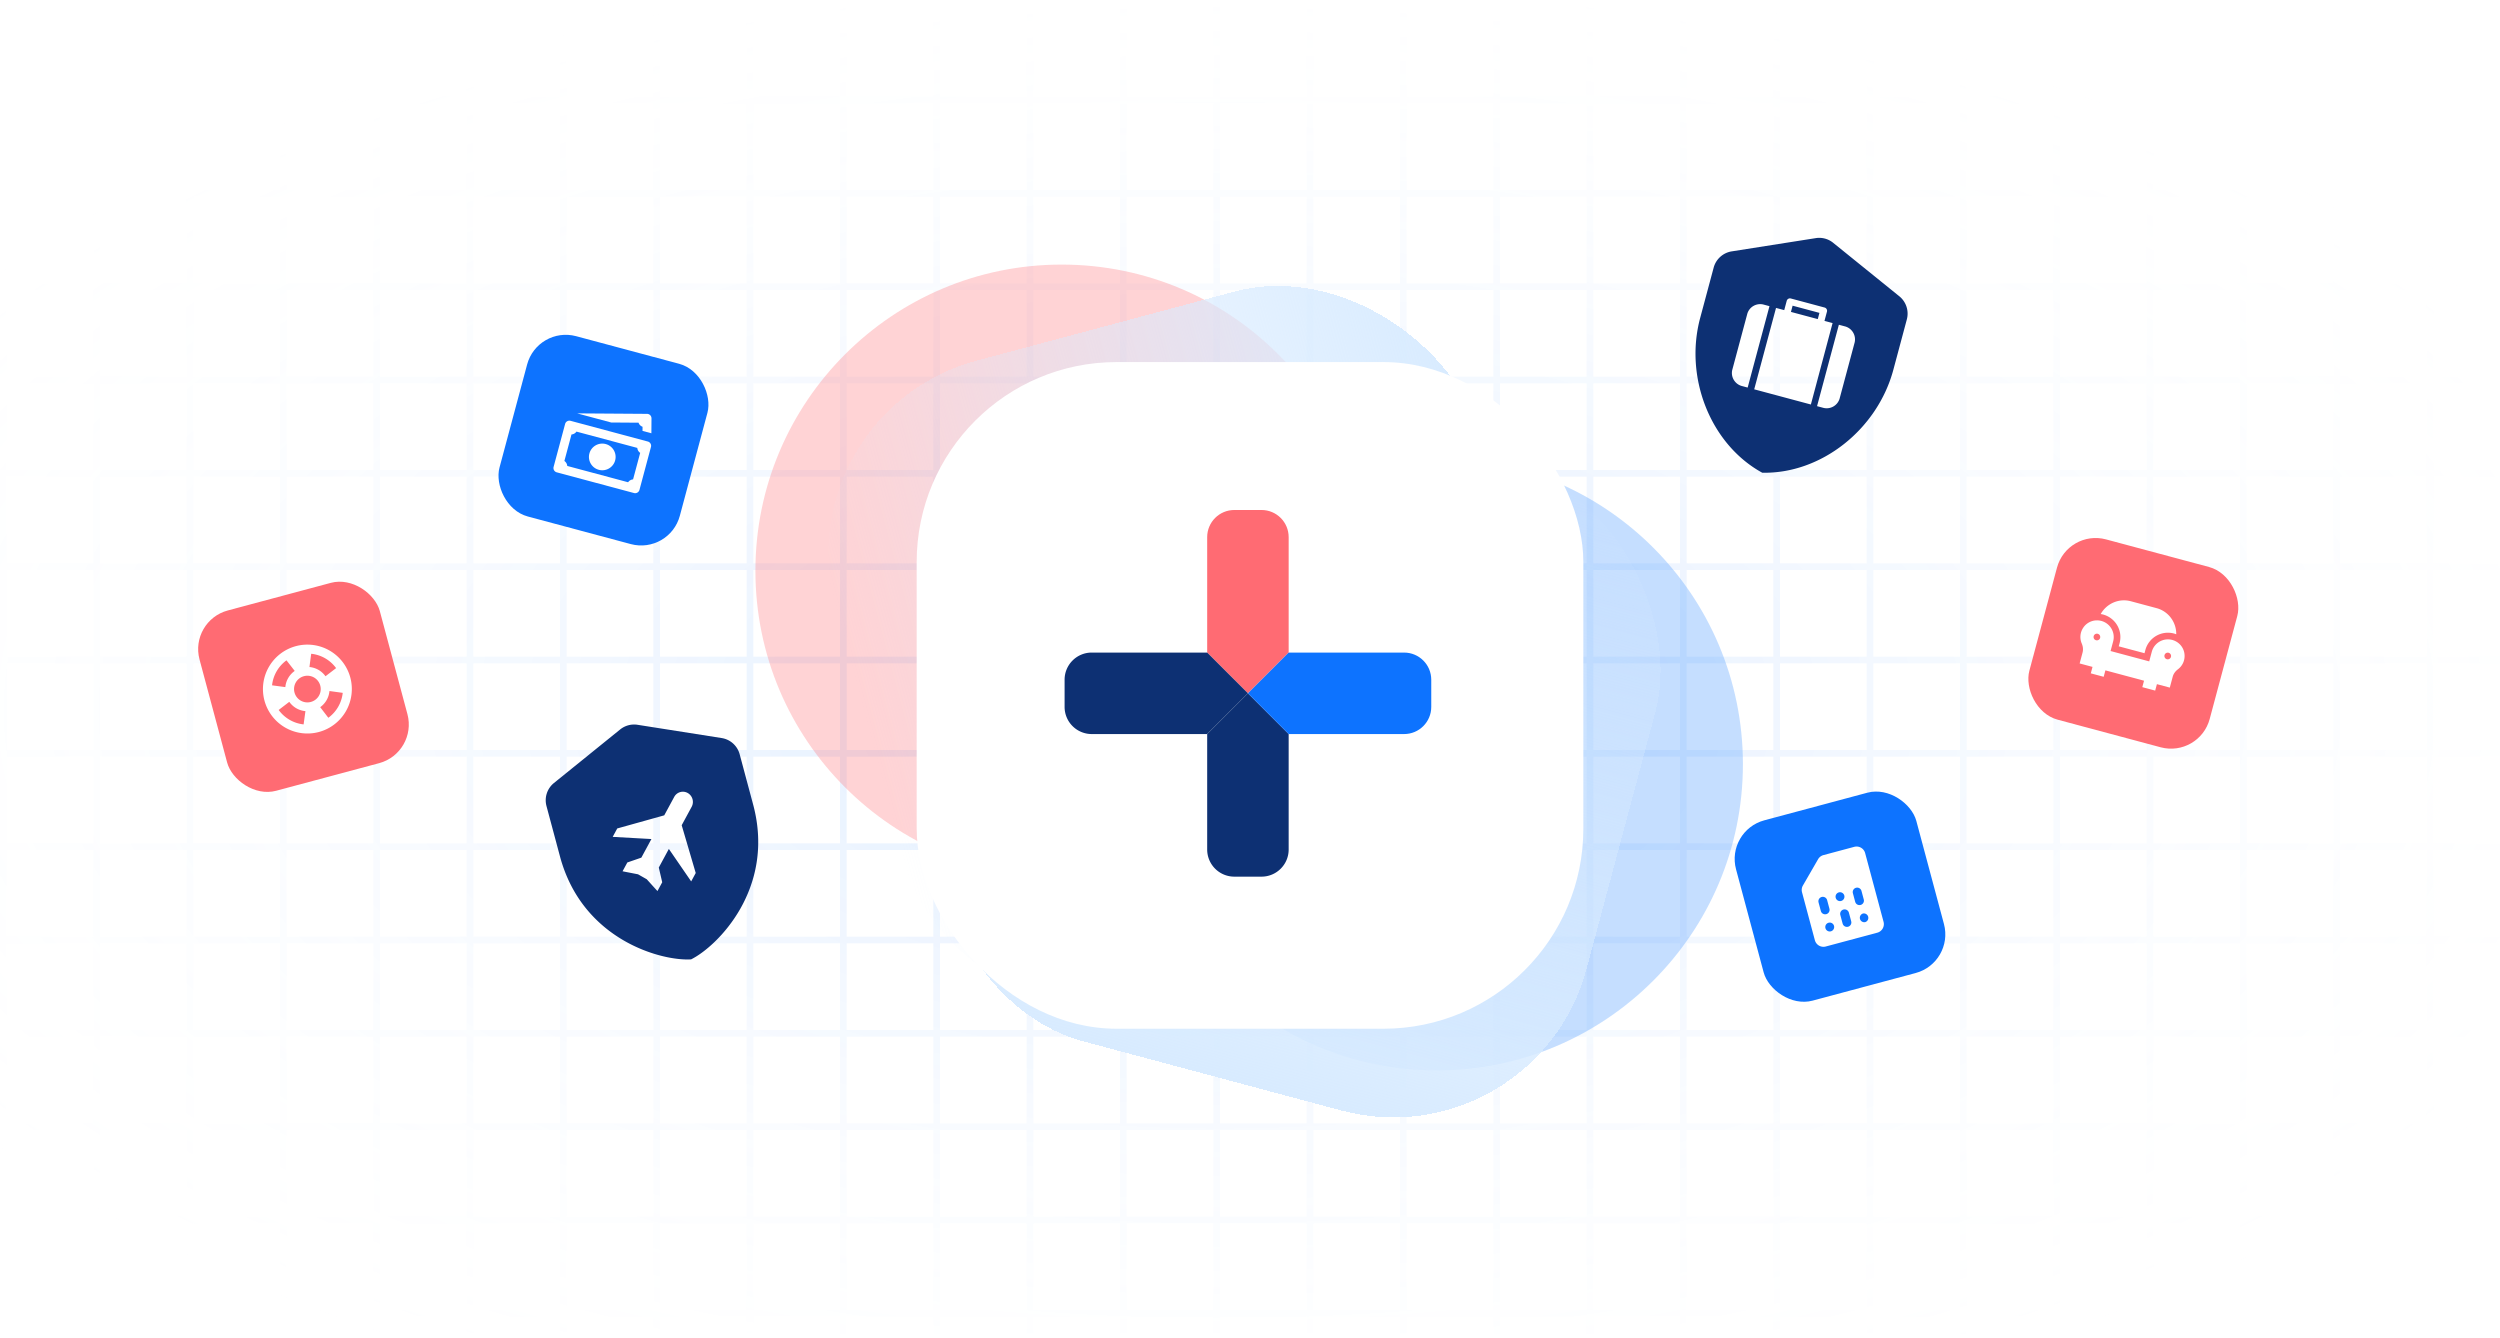 <svg xmlns="http://www.w3.org/2000/svg" width="400" height="214" fill="none" viewBox="0 0 400 214"><g clip-path="url(#clip0_1661_5214)"><path fill="url(#paint0_radial_1661_5214)" fill-opacity=".1" d="M1.067 15.467h13.867v-120.534H16V15.467h13.866v-120.534h1.068V15.467H44.8v-120.534h1.066V15.467h13.867v-120.534H60.8V15.467h13.867v-120.534h1.067V15.467H89.6v-120.534h1.067V15.467h13.866v-120.534h1.067V15.467h13.867v-120.534h1.066V15.467h13.868v-120.534h1.066V15.467h13.866v-120.534h1.068V15.467h13.866v-120.534h1.066V15.467H179.2v-120.534h1.067V15.467h13.866v-120.534h1.067V15.467h13.867v-120.534h1.066V15.467H224v-120.534h1.067V15.467h13.867v-120.534H240V15.467h13.866v-120.534h1.068V15.467H268.8v-120.534h1.066V15.467h13.868v-120.534h1.066V15.467h13.867v-120.534h1.067V15.467H313.6v-120.534h1.067V15.467h13.866v-120.534h1.067V15.467h13.867v-120.534h1.066V15.467h13.868v-120.534h1.066V15.467h13.866v-120.534h1.068V15.467h13.866v-120.534h1.066V15.467H403.2v-120.534h1.067V15.467h9.6v1.066h-9.6V30.4h9.6v1.067h-9.6v13.866h9.6V46.4h-9.6v13.867h9.6v1.066h-9.6V75.2h9.6v1.067h-9.6v13.866h9.6V91.2h-9.6v13.867h9.6v1.066h-9.6V120h9.6v1.067h-9.6v13.867h9.6V136h-9.6v13.866h9.6v1.068h-9.6V164.8h9.6v1.066h-9.6v13.868h9.6v1.066h-9.6v13.867h9.6v1.067h-9.6V209.6h9.6v1.067h-9.6v121.599H403.2V210.667h-13.867v121.599h-1.066V210.667h-13.866v121.599h-1.068V210.667h-13.866v121.599h-1.066V210.667h-13.868v121.599h-1.066V210.667H329.6v121.599h-1.067V210.667h-13.866v121.599H313.6V210.667h-13.866v121.599h-1.067V210.667H284.8v121.599h-1.066V210.667h-13.868v121.599H268.8V210.667h-13.866v121.599h-1.068V210.667H240v121.599h-1.066V210.667h-13.867v121.599H224V210.667h-13.866v121.599h-1.067V210.667H195.2v121.599h-1.066V210.667h-13.867v121.599H179.2V210.667h-13.867v121.599h-1.066V210.667h-13.866v121.599h-1.068V210.667h-13.866v121.599h-1.066V210.667h-13.868v121.599h-1.066V210.667H105.6v121.599h-1.067V210.667H90.667v121.599H89.6V210.667H75.734v121.599h-1.067V210.667H60.8v121.599h-1.066V210.667H45.865v121.599H44.8V210.667H30.934v121.599h-1.068V210.667H16v121.599h-1.066V210.667H1.067v121.599H0V210.667h-23.467V209.6H0v-13.866h-23.467v-1.067H0V180.8h-23.467v-1.066H0v-13.868h-23.467V164.8H0v-13.866h-23.467v-1.068H0V136h-23.467v-1.066H0v-13.867h-23.467V120H0v-13.867h-23.467v-1.066H0V91.2h-23.467v-1.067H0V76.267h-23.467V75.2H0V61.333h-23.467v-1.066H0V46.4h-23.467v-1.067H0V31.467h-23.467V30.4H0V16.533h-23.467v-1.066H0v-120.534h1.067V15.467Zm388.266 180.267V209.6H403.2v-13.866h-13.867ZM1.067 209.6h13.867v-13.866H1.067V209.6Zm14.933 0h13.866v-13.866H16V209.6Zm14.934 0H44.8v-13.866H30.934V209.6Zm14.932 0h13.867v-13.866H45.867V209.6Zm14.934 0h13.867v-13.866H60.8V209.6Zm14.934 0H89.6v-13.866H75.734V209.6Zm14.933 0h13.866v-13.866H90.667V209.6Zm14.933 0h13.867v-13.866H105.6V209.6Zm14.933 0h13.868v-13.866h-13.868V209.6Zm14.934 0h13.866v-13.866h-13.866V209.6Zm14.934 0h13.866v-13.866h-13.866V209.6Zm14.932 0H179.2v-13.866h-13.867V209.6Zm14.934 0h13.867v-13.866h-13.867V209.6Zm14.933 0h13.867v-13.866H195.2V209.6Zm14.934 0H224v-13.866h-13.866V209.6Zm14.933 0h13.867v-13.866h-13.867V209.6Zm14.933 0h13.866v-13.866H240V209.6Zm14.934 0H268.8v-13.866h-13.866V209.6Zm14.932 0h13.868v-13.866h-13.868V209.6Zm14.934 0h13.867v-13.866H284.8V209.6Zm14.934 0H313.6v-13.866h-13.866V209.6Zm14.933 0h13.866v-13.866h-13.866V209.6Zm14.933 0h13.867v-13.866H329.6V209.6Zm14.933 0h13.868v-13.866h-13.868V209.6Zm14.934 0h13.866v-13.866h-13.866V209.6Zm14.934 0h13.866v-13.866h-13.866V209.6Zm14.932-28.8v13.867H403.2V180.8h-13.867ZM1.067 194.667h13.867V180.8H1.067v13.867Zm14.933 0h13.866V180.8H16v13.867Zm14.934 0H44.8V180.8H30.934v13.867Zm14.932 0h13.867V180.8H45.867v13.867Zm14.934 0h13.867V180.8H60.8v13.867Zm14.934 0H89.6V180.8H75.734v13.867Zm14.933 0h13.866V180.8H90.667v13.867Zm14.933 0h13.867V180.8H105.6v13.867Zm14.933 0h13.868V180.8h-13.868v13.867Zm14.934 0h13.866V180.8h-13.866v13.867Zm14.934 0h13.866V180.8h-13.866v13.867Zm14.932 0H179.2V180.8h-13.867v13.867Zm14.934 0h13.867V180.8h-13.867v13.867Zm14.933 0h13.867V180.8H195.2v13.867Zm14.934 0H224V180.8h-13.866v13.867Zm14.933 0h13.867V180.8h-13.867v13.867Zm14.933 0h13.866V180.8H240v13.867Zm14.934 0H268.8V180.8h-13.866v13.867Zm14.932 0h13.868V180.8h-13.868v13.867Zm14.934 0h13.867V180.8H284.8v13.867Zm14.934 0H313.6V180.8h-13.866v13.867Zm14.933 0h13.866V180.8h-13.866v13.867Zm14.933 0h13.867V180.8H329.6v13.867Zm14.933 0h13.868V180.8h-13.868v13.867Zm14.934 0h13.866V180.8h-13.866v13.867Zm14.934 0h13.866V180.8h-13.866v13.867Zm14.932-28.801v13.868H403.2v-13.868h-13.867ZM1.067 179.734h13.867v-13.868H1.067v13.868Zm14.933 0h13.866v-13.868H16v13.868Zm14.934 0H44.8v-13.868H30.934v13.868Zm14.932 0h13.867v-13.868H45.867v13.868Zm14.934 0h13.867v-13.868H60.8v13.868Zm14.934 0H89.6v-13.868H75.734v13.868Zm14.933 0h13.866v-13.868H90.667v13.868Zm14.933 0h13.867v-13.868H105.6v13.868Zm14.933 0h13.868v-13.868h-13.868v13.868Zm14.934 0h13.866v-13.868h-13.866v13.868Zm14.934 0h13.866v-13.868h-13.866v13.868Zm14.932 0H179.2v-13.868h-13.867v13.868Zm14.934 0h13.867v-13.868h-13.867v13.868Zm14.933 0h13.867v-13.868H195.2v13.868Zm14.934 0H224v-13.868h-13.866v13.868Zm14.933 0h13.867v-13.868h-13.867v13.868Zm14.933 0h13.866v-13.868H240v13.868Zm14.934 0H268.8v-13.868h-13.866v13.868Zm14.932 0h13.868v-13.868h-13.868v13.868Zm14.934 0h13.867v-13.868H284.8v13.868Zm14.934 0H313.6v-13.868h-13.866v13.868Zm14.933 0h13.866v-13.868h-13.866v13.868Zm14.933 0h13.867v-13.868H329.6v13.868Zm14.933 0h13.868v-13.868h-13.868v13.868Zm14.934 0h13.866v-13.868h-13.866v13.868Zm14.934 0h13.866v-13.868h-13.866v13.868Zm14.932-28.8V164.8H403.2v-13.866h-13.867ZM1.067 164.8h13.867v-13.866H1.067V164.8Zm14.933 0h13.866v-13.866H16V164.8Zm14.934 0H44.8v-13.866H30.934V164.8Zm14.932 0h13.867v-13.866H45.867V164.8Zm14.934 0h13.867v-13.866H60.8V164.8Zm14.934 0H89.6v-13.866H75.734V164.8Zm14.933 0h13.866v-13.866H90.667V164.8Zm14.933 0h13.867v-13.866H105.6V164.8Zm14.933 0h13.868v-13.866h-13.868V164.8Zm14.934 0h13.866v-13.866h-13.866V164.8Zm14.934 0h13.866v-13.866h-13.866V164.8Zm14.932 0H179.2v-13.866h-13.867V164.8Zm14.934 0h13.867v-13.866h-13.867V164.8Zm14.933 0h13.867v-13.866H195.2V164.8Zm14.934 0H224v-13.866h-13.866V164.8Zm14.933 0h13.867v-13.866h-13.867V164.8Zm14.933 0h13.866v-13.866H240V164.8Zm14.934 0H268.8v-13.866h-13.866V164.8Zm14.932 0h13.868v-13.866h-13.868V164.8Zm14.934 0h13.867v-13.866H284.8V164.8Zm14.934 0H313.6v-13.866h-13.866V164.8Zm14.933 0h13.866v-13.866h-13.866V164.8Zm14.933 0h13.867v-13.866H329.6V164.8Zm14.933 0h13.868v-13.866h-13.868V164.8Zm14.934 0h13.866v-13.866h-13.866V164.8Zm14.934 0h13.866v-13.866h-13.866V164.8Zm14.932-28.8v13.866H403.2V136h-13.867ZM1.067 149.866h13.867V136H1.067v13.866Zm14.933 0h13.866V136H16v13.866Zm14.934 0H44.8V136H30.934v13.866Zm14.932 0h13.867V136H45.867v13.866Zm14.934 0h13.867V136H60.8v13.866Zm14.934 0H89.6V136H75.734v13.866Zm14.933 0h13.866V136H90.667v13.866Zm14.933 0h13.867V136H105.6v13.866Zm14.933 0h13.868V136h-13.868v13.866Zm14.934 0h13.866V136h-13.866v13.866Zm14.934 0h13.866V136h-13.866v13.866Zm14.932 0H179.2V136h-13.867v13.866Zm14.934 0h13.867V136h-13.867v13.866Zm14.933 0h13.867V136H195.2v13.866Zm14.934 0H224V136h-13.866v13.866Zm14.933 0h13.867V136h-13.867v13.866Zm14.933 0h13.866V136H240v13.866Zm14.934 0H268.8V136h-13.866v13.866Zm14.932 0h13.868V136h-13.868v13.866Zm14.934 0h13.867V136H284.8v13.866Zm14.934 0H313.6V136h-13.866v13.866Zm14.933 0h13.866V136h-13.866v13.866Zm14.933 0h13.867V136H329.6v13.866Zm14.933 0h13.868V136h-13.868v13.866Zm14.934 0h13.866V136h-13.866v13.866Zm14.934 0h13.866V136h-13.866v13.866Zm14.932-28.799v13.867H403.2v-13.867h-13.867ZM1.067 134.934h13.867v-13.867H1.067v13.867Zm14.933 0h13.866v-13.867H16v13.867Zm14.934 0H44.8v-13.867H30.934v13.867Zm14.932 0h13.867v-13.867H45.867v13.867Zm14.934 0h13.867v-13.867H60.8v13.867Zm14.934 0H89.6v-13.867H75.734v13.867Zm14.933 0h13.866v-13.867H90.667v13.867Zm14.933 0h13.867v-13.867H105.6v13.867Zm14.933 0h13.868v-13.867h-13.868v13.867Zm14.934 0h13.866v-13.867h-13.866v13.867Zm14.934 0h13.866v-13.867h-13.866v13.867Zm14.932 0H179.2v-13.867h-13.867v13.867Zm14.934 0h13.867v-13.867h-13.867v13.867Zm14.933 0h13.867v-13.867H195.2v13.867Zm14.934 0H224v-13.867h-13.866v13.867Zm14.933 0h13.867v-13.867h-13.867v13.867Zm14.933 0h13.866v-13.867H240v13.867Zm14.934 0H268.8v-13.867h-13.866v13.867Zm14.932 0h13.868v-13.867h-13.868v13.867Zm14.934 0h13.867v-13.867H284.8v13.867Zm14.934 0H313.6v-13.867h-13.866v13.867Zm14.933 0h13.866v-13.867h-13.866v13.867Zm14.933 0h13.867v-13.867H329.6v13.867Zm14.933 0h13.868v-13.867h-13.868v13.867Zm14.934 0h13.866v-13.867h-13.866v13.867Zm14.934 0h13.866v-13.867h-13.866v13.867Zm14.932-28.801V120H403.2v-13.867h-13.867ZM1.067 120h13.867v-13.867H1.067V120ZM16 120h13.866v-13.867H16V120Zm14.934 0H44.8v-13.867H30.934V120Zm14.932 0h13.867v-13.867H45.867V120Zm14.934 0h13.867v-13.867H60.8V120Zm14.934 0H89.6v-13.867H75.734V120Zm14.933 0h13.866v-13.867H90.667V120Zm14.933 0h13.867v-13.867H105.6V120Zm14.933 0h13.868v-13.867h-13.868V120Zm14.934 0h13.866v-13.867h-13.866V120Zm14.934 0h13.866v-13.867h-13.866V120Zm14.932 0H179.2v-13.867h-13.867V120Zm14.934 0h13.867l-.001-13.867h-13.866V120Zm14.933 0h13.867v-13.867H195.2V120Zm14.934 0H224v-13.867h-13.867l.001 13.867Zm14.933 0h13.867v-13.867h-13.867V120ZM240 120h13.866v-13.867H240V120Zm14.934 0H268.8v-13.867h-13.866V120Zm14.932 0h13.868v-13.867h-13.868V120Zm14.934 0h13.867v-13.867H284.8V120Zm14.934 0H313.6v-13.867h-13.866V120Zm14.933 0h13.866v-13.867h-13.866V120Zm14.933 0h13.867v-13.867H329.6V120Zm14.933 0h13.868v-13.867h-13.868V120Zm14.934 0h13.866v-13.867h-13.866V120Zm14.934 0h13.866v-13.867h-13.866V120Zm14.932-28.8v13.867H403.2V91.2h-13.867ZM1.067 105.067h13.867V91.2H1.067v13.867Zm14.933 0h13.866V91.2H16v13.867Zm14.934 0H44.8V91.2H30.934v13.867Zm14.932 0h13.867V91.2H45.867v13.867Zm14.934 0h13.867V91.2H60.8v13.867Zm14.934 0H89.6V91.2H75.734v13.867Zm14.933 0h13.866V91.2H90.667v13.867Zm14.933 0h13.867V91.2H105.6v13.867Zm14.933 0h13.868V91.2h-13.868v13.867Zm14.934 0h13.866V91.2h-13.866v13.867Zm14.934 0h13.866V91.2h-13.866v13.867Zm14.932 0H179.2V91.2h-13.867v13.867Zm14.934 0h13.866V91.2h-13.866v13.867Zm14.933 0h13.867V91.2H195.2v13.867Zm14.933 0H224V91.2h-13.867v13.867Zm14.934 0h13.867V91.2h-13.867v13.867Zm14.933 0h13.866V91.2H240v13.867Zm14.934 0H268.8V91.2h-13.866v13.867Zm14.932 0h13.868V91.2h-13.868v13.867Zm14.934 0h13.867V91.2H284.8v13.867Zm14.934 0H313.6V91.2h-13.866v13.867Zm14.933 0h13.866V91.2h-13.866v13.867Zm14.933 0h13.867V91.2H329.6v13.867Zm14.933 0h13.868V91.2h-13.868v13.867Zm14.934 0h13.866V91.2h-13.866v13.867Zm14.934 0h13.866V91.2h-13.866v13.867Zm14.932-28.8v13.866H403.2V76.267h-13.867ZM1.067 90.133h13.867V76.267H1.067v13.866Zm14.933 0h13.866V76.267H16v13.866Zm14.934 0H44.8V76.267H30.934v13.866Zm14.932 0h13.867V76.267H45.867v13.866Zm14.934 0h13.867V76.267H60.8v13.866Zm14.934 0H89.6V76.267H75.734v13.866Zm14.933 0h13.866V76.267H90.667v13.866Zm14.933 0h13.867V76.267H105.6v13.866Zm14.933 0h13.868V76.267h-13.868v13.866Zm14.934 0h13.866V76.267h-13.866v13.866Zm14.934 0h13.866V76.267h-13.866v13.866Zm14.932 0H179.2V76.267h-13.867v13.866Zm14.934 0h13.866V76.267h-13.866v13.866Zm14.933 0h13.867V76.267H195.2v13.866Zm14.933 0H224V76.267h-13.867v13.866Zm14.934 0h13.867V76.267h-13.867v13.866Zm14.933 0h13.866V76.267H240v13.866Zm14.934 0H268.8V76.267h-13.866v13.866Zm14.932 0h13.868V76.267h-13.868v13.866Zm14.934 0h13.867V76.267H284.8v13.866Zm14.934 0H313.6V76.267h-13.866v13.866Zm14.933 0h13.866V76.267h-13.866v13.866Zm14.933 0h13.867V76.267H329.6v13.866Zm14.933 0h13.868V76.267h-13.868v13.866Zm14.934 0h13.866V76.267h-13.866v13.866Zm14.934 0h13.866V76.267h-13.866v13.866Zm14.932-28.8V75.2H403.2V61.333h-13.867ZM1.067 75.2h13.867V61.333H1.067V75.2ZM16 75.2h13.866V61.333H16V75.2Zm14.934 0H44.8V61.333H30.934V75.2Zm14.932 0h13.867V61.333H45.867V75.2Zm14.934 0h13.867V61.333H60.8V75.2Zm14.934 0H89.6V61.333H75.734V75.2Zm14.933 0h13.866V61.333H90.667V75.2Zm14.933 0h13.867V61.333H105.6V75.2Zm14.933 0h13.868V61.333h-13.868V75.2Zm14.934 0h13.866V61.333h-13.866V75.2Zm14.934 0h13.866V61.333h-13.866V75.2Zm14.932 0H179.2V61.333h-13.867V75.2Zm14.934 0h13.866V61.333h-13.866V75.2Zm14.933 0h13.867V61.333H195.2V75.2Zm14.933 0H224V61.333h-13.867V75.2Zm14.934 0h13.867V61.333h-13.867V75.2Zm14.933 0h13.866V61.333H240V75.2Zm14.934 0H268.8V61.333h-13.866V75.2Zm14.932 0h13.868V61.333h-13.868V75.2Zm14.934 0h13.867V61.333H284.8V75.2Zm14.934 0H313.6V61.333h-13.866V75.2Zm14.933 0h13.866V61.333h-13.866V75.2Zm14.933 0h13.867V61.333H329.6V75.2Zm14.933 0h13.868V61.333h-13.868V75.2Zm14.934 0h13.866V61.333h-13.866V75.2Zm14.934 0h13.866V61.333h-13.866V75.2Zm14.932-28.8v13.867H403.2V46.4h-13.867ZM1.067 60.267h13.867V46.4H1.067v13.867Zm14.933 0h13.866V46.4H16v13.867Zm14.934 0H44.8V46.4H30.934v13.867Zm14.932 0h13.867V46.4H45.867v13.867Zm14.934 0h13.867V46.4H60.8v13.867Zm14.934 0H89.6V46.4H75.734v13.867Zm14.933 0h13.866V46.4H90.667v13.867Zm14.933 0h13.867V46.4H105.6v13.867Zm14.933 0h13.868V46.4h-13.868v13.867Zm14.934 0h13.866V46.4h-13.866v13.867Zm14.934 0h13.866V46.4h-13.866v13.867Zm14.932 0H179.2V46.4h-13.867v13.867Zm14.934 0h13.866V46.4h-13.866v13.867Zm14.933 0h13.867V46.4H195.2v13.867Zm14.933 0H224V46.4h-13.867v13.867Zm14.934 0h13.867V46.4h-13.867v13.867Zm14.933 0h13.866V46.4H240v13.867Zm14.934 0H268.8V46.4h-13.866v13.867Zm14.932 0h13.868V46.4h-13.868v13.867Zm14.934 0h13.867V46.4H284.8v13.867Zm14.934 0H313.6V46.4h-13.866v13.867Zm14.933 0h13.866V46.4h-13.866v13.867Zm14.933 0h13.867V46.4H329.6v13.867Zm14.933 0h13.868V46.4h-13.868v13.867Zm14.934 0h13.866V46.4h-13.866v13.867Zm14.934 0h13.866V46.4h-13.866v13.867Zm14.932-28.8v13.866H403.2V31.467h-13.867ZM1.067 45.333h13.867V31.467H1.067v13.866Zm14.933 0h13.866V31.467H16v13.866Zm14.934 0H44.8V31.467H30.934v13.866Zm14.932 0h13.867V31.467H45.867v13.866Zm14.934 0h13.867V31.467H60.8v13.866Zm14.934 0H89.6V31.467H75.734v13.866Zm14.933 0h13.866V31.467H90.667v13.866Zm14.933 0h13.867V31.467H105.6v13.866Zm14.933 0h13.868V31.467h-13.868v13.866Zm14.934 0h13.866V31.467h-13.866v13.866Zm14.934 0h13.866V31.467h-13.866v13.866Zm14.932 0H179.2V31.467h-13.867v13.866Zm14.934 0h13.866V31.467h-13.866v13.866Zm14.933 0h13.867V31.467H195.2v13.866Zm14.933 0H224V31.467h-13.867v13.866Zm14.934 0h13.867V31.467h-13.867v13.866Zm14.933 0h13.866V31.467H240v13.866Zm14.934 0H268.8V31.467h-13.866v13.866Zm14.932 0h13.868V31.467h-13.868v13.866Zm14.934 0h13.867V31.467H284.8v13.866Zm14.934 0H313.6V31.467h-13.866v13.866Zm14.933 0h13.866V31.467h-13.866v13.866Zm14.933 0h13.867V31.467H329.6v13.866Zm14.933 0h13.868V31.467h-13.868v13.866Zm14.934 0h13.866V31.467h-13.866v13.866Zm14.934 0h13.866V31.467h-13.866v13.866Zm14.932-28.8V30.4H403.2V16.533h-13.867ZM1.067 30.4h13.867V16.533H1.067V30.4ZM16 30.4h13.866V16.533H16V30.4Zm14.934 0H44.8V16.533H30.934V30.4Zm14.932 0h13.867V16.533H45.867V30.4Zm14.934 0h13.867V16.533H60.8V30.4Zm14.934 0H89.6V16.533H75.734V30.4Zm14.933 0h13.866V16.533H90.667V30.4Zm14.933 0h13.867V16.533H105.6V30.4Zm14.933 0h13.868V16.533h-13.868V30.4Zm14.934 0h13.866V16.533h-13.866V30.4Zm14.934 0h13.866V16.533h-13.866V30.4Zm14.932 0H179.2V16.533h-13.867V30.4Zm14.934 0h13.866V16.533h-13.866V30.4Zm14.933 0h13.867V16.533H195.2V30.4Zm14.933 0H224V16.533h-13.867V30.4Zm14.934 0h13.867V16.533h-13.867V30.4Zm14.933 0h13.866V16.533H240V30.4Zm14.934 0H268.8V16.533h-13.866V30.4Zm14.932 0h13.868V16.533h-13.868V30.4Zm14.934 0h13.867V16.533H284.8V30.4Zm14.934 0H313.6V16.533h-13.866V30.4Zm14.933 0h13.866V16.533h-13.866V30.4Zm14.933 0h13.867V16.533H329.6V30.4Zm14.933 0h13.868V16.533h-13.868V30.4Zm14.934 0h13.866V16.533h-13.866V30.4Zm14.934 0h13.866V16.533h-13.866V30.4Z"></path><g filter="url(#filter0_f_1661_5214)" opacity=".3"><circle cx="169.866" cy="91.333" r="49" fill="#FF6B73"></circle><circle cx="229.866" cy="122.267" r="49" fill="#3D91FF"></circle></g><g filter="url(#filter1_d_1661_5214)"><rect width="106.667" height="106.667" x="170.133" y="51" fill="url(#paint1_linear_1661_5214)" rx="32" shape-rendering="crispEdges" transform="rotate(15 170.133 51)"></rect></g><g filter="url(#filter2_d_1661_5214)"><rect width="106.667" height="106.667" x="125.333" y="61.667" fill="url(#paint2_linear_1661_5214)" rx="32" shape-rendering="crispEdges" transform="rotate(-15 125.333 61.667)"></rect></g><g filter="url(#filter3_d_1661_5214)"><rect width="106.667" height="106.667" x="146.668" y="54.2" fill="#fff" rx="32"></rect><path fill="#FF6B73" d="M193.149 100.681V82.212c0-2.4 1.946-4.345 4.346-4.345h4.346c2.4 0 4.345 1.945 4.345 4.345v18.469l-6.518 6.519-6.519-6.519Z"></path><path fill="#0D3073" d="M206.186 113.718v18.47c0 2.4-1.945 4.345-4.345 4.345h-4.346a4.345 4.345 0 0 1-4.346-4.345v-18.47l6.519-6.518 6.518 6.518Z"></path><path fill="#0D73FF" d="M206.186 100.681h18.47c2.4 0 4.345 1.946 4.345 4.346v4.346c0 2.4-1.945 4.345-4.345 4.345h-18.47l-6.518-6.518 6.518-6.519Z"></path><path fill="#0D3073" d="M193.149 113.718H174.68a4.345 4.345 0 0 1-4.345-4.345v-4.346c0-2.4 1.945-4.346 4.345-4.346h18.469l6.519 6.519-6.519 6.518Z"></path></g><rect width="29.867" height="29.867" x="276.11" y="132.907" fill="#0D73FF" rx="6.4" transform="rotate(-15 276.11 132.907)"></rect><path fill="#fff" d="M296.682 135.494a1.423 1.423 0 0 1 1.742 1.005l2.945 10.99a1.423 1.423 0 0 1-1.006 1.743l-8.243 2.209a1.422 1.422 0 0 1-1.741-1.007l-2.056-7.673a1.422 1.422 0 0 1 .142-1.079l1.465-2.539.963-1.666a1.42 1.42 0 0 1 .863-.663l4.926-1.32Zm-4.108 12.144a.71.71 0 1 0 .367 1.373.71.71 0 0 0-.367-1.373Zm2.379-2.111a.712.712 0 0 0-.503.871l.369 1.374.051.134a.71.71 0 0 0 1.346-.36l-.024-.142-.368-1.374a.712.712 0 0 0-.871-.503Zm3.116.638a.712.712 0 0 0 .368 1.374.712.712 0 0 0-.368-1.374Zm-6.6-2.648a.71.71 0 0 0-.502.87l.368 1.375.051.134a.714.714 0 0 0 .82.369.714.714 0 0 0 .526-.73l-.024-.141-.368-1.375a.71.71 0 0 0-.871-.502Zm5.496-1.473a.712.712 0 0 0-.503.871l.368 1.374.051.134a.712.712 0 0 0 1.347-.36l-.024-.142-.368-1.374a.712.712 0 0 0-.871-.503Zm-2.748.737a.71.71 0 1 0 .368 1.373.71.71 0 0 0-.368-1.373Z"></path><rect width="29.867" height="29.867" x="85.997" y="52.133" fill="#0D73FF" rx="6.4" transform="rotate(15 85.997 52.133)"></rect><g fill="#fff" clip-path="url(#clip1_1661_5214)"><path d="M102.413 68.03a1.066 1.066 0 0 1-.248-.398l-4.377-.032-5.452-1.46 11.197.079a.713.713 0 0 1 .706.716l-.017 2.39-1.419-.38.004-.663a1.06 1.06 0 0 1-.394-.253ZM95.813 75.17a2.133 2.133 0 1 0 1.104-4.121 2.133 2.133 0 0 0-1.104 4.121Z"></path><path fill-rule="evenodd" d="m103.652 70.644-12.364-3.313a.711.711 0 0 0-.871.503l-1.84 6.869a.711.711 0 0 0 .502.87l12.364 3.314a.713.713 0 0 0 .871-.503l1.84-6.87a.709.709 0 0 0-.502-.87Zm-2.36 6.058a1.07 1.07 0 0 0-.795.459l-9.736-2.61a1.065 1.065 0 0 0-.459-.794l1.137-4.241a1.068 1.068 0 0 0 .794-.46l9.737 2.61a1.061 1.061 0 0 0 .459.795l-1.137 4.24Z" clip-rule="evenodd"></path></g><rect width="29.867" height="29.867" x="30.267" y="99.33" fill="#FF6B73" rx="6.4" transform="rotate(-15 30.267 99.33)"></rect><g clip-path="url(#clip2_1661_5214)"><path fill="#fff" d="M47.342 103.382a7.114 7.114 0 0 0-5.028 8.709 7.113 7.113 0 0 0 8.71 5.028 7.113 7.113 0 0 0 5.027-8.709 7.114 7.114 0 0 0-8.709-5.028Zm6.435 3.517-1.698 1.302a3.542 3.542 0 0 0-2.568-1.476l.279-2.122a5.663 5.663 0 0 1 3.987 2.296Zm-4.042 5.412a2.13 2.13 0 0 1-2.613-1.508 2.131 2.131 0 0 1 1.509-2.613 2.13 2.13 0 0 1 2.612 1.509 2.13 2.13 0 0 1-1.508 2.612Zm-3.897-6.656 1.316 1.694a3.555 3.555 0 0 0-1.5 2.588l-2.124-.285a5.676 5.676 0 0 1 2.308-3.997Zm-1.251 7.94 1.698-1.302a3.532 3.532 0 0 0 2.585 1.487l-.292 2.125a5.687 5.687 0 0 1-3.991-2.31Zm7.947 1.25-1.302-1.698a3.54 3.54 0 0 0 1.48-2.583l2.125.292a5.696 5.696 0 0 1-2.303 3.989Z"></path></g><g clip-path="url(#clip3_1661_5214)"><path fill="#0D3073" fill-rule="evenodd" d="m88.635 125.277 10.59-8.563a3.55 3.55 0 0 1 2.788-.747l13.452 2.121a3.557 3.557 0 0 1 2.881 2.592l2.162 8.071c3.603 13.446-5.772 22.687-9.933 24.748-4.634.296-17.373-3.02-20.976-16.465l-2.163-8.071a3.554 3.554 0 0 1 1.2-3.686Zm19.243 2.223a1.57 1.57 0 0 1 2.159-.619 1.648 1.648 0 0 1 .632 2.202l-1.599 2.954 2.247 7.644-.728 1.345-3.571-5.197-1.611 2.976.548 2.358-.763 1.411-1.711-1.894-1.395-.792-2.475-.482.764-1.411 2.242-.773 1.611-2.976-6.196-.347.728-1.345 7.52-2.1 1.598-2.954Z" clip-rule="evenodd"></path></g><rect width="29.867" height="29.867" x="330.774" y="84.644" fill="#FF6B73" rx="6.4" transform="rotate(15 330.774 84.644)"></rect><path fill="#fff" d="m339.137 102.896-.138.515 4.121 1.105.138-.515a3.737 3.737 0 0 1 4.572-2.64c.126.033.248.079.37.125.026-1.906-1.224-3.667-3.148-4.183l-4.121-1.104c-1.924-.515-3.887.385-4.817 2.049.129.02.257.042.383.076a3.739 3.739 0 0 1 2.64 4.572Z"></path><path fill="#fff" d="M349.534 104.891a2.632 2.632 0 0 0-1.311-2.224 2.673 2.673 0 0 0-3.935 1.61l-.414 1.545-6.182-1.656.414-1.546a2.672 2.672 0 0 0-2.603-3.361 2.632 2.632 0 0 0-2.247 1.271 2.65 2.65 0 0 0-.177 2.43c.196.46.261.964.131 1.447l-.467 1.745 2.06.552-.276 1.031 2.061.552.276-1.03 6.182 1.656-.276 1.03 2.06.553.277-1.031 2.06.552.468-1.745c.129-.483.437-.888.837-1.188a2.652 2.652 0 0 0 1.062-2.193Zm-14.142-2.446a.534.534 0 1 1 .277-1.03.534.534 0 0 1-.277 1.03Zm11.334 3.037a.534.534 0 1 1 .277-1.03.534.534 0 0 1-.277 1.03Z"></path><g clip-path="url(#clip4_1661_5214)"><path fill="#0D3073" fill-rule="evenodd" d="m277.072 40.22 13.452-2.12a3.533 3.533 0 0 1 2.781.746l10.59 8.562a3.57 3.57 0 0 1 1.201 3.69l-2.162 8.07c-2.554 9.53-11.536 16.676-20.977 16.466-8.281-4.538-12.487-15.217-9.933-24.748l2.163-8.07a3.57 3.57 0 0 1 2.885-2.596Zm14.038 9.84-4.293-1.15-.266.996 4.293 1.15.266-.995Zm.807 1.284 1.296.347-3.473 13.03-9.066-2.43 3.49-13.024 1.313.352.403-1.503a.538.538 0 0 1 .674-.353l5.358 1.436a.54.54 0 0 1 .407.643l-.402 1.502Zm-1.189 13.642 3.49-13.025.919.246a2.152 2.152 0 0 1 1.61 2.575l-2.416 9.016a2.158 2.158 0 0 1-2.685 1.434l-.918-.246Zm-8.47-16.23.858.23-3.49 13.025-.859-.23a2.16 2.16 0 0 1-1.608-2.584l2.416-9.016a2.15 2.15 0 0 1 2.683-1.425Z" clip-rule="evenodd"></path></g></g><defs><clipPath id="clip0_1661_5214"><path fill="#fff" d="M0 0h400v213.333H0z"></path></clipPath><clipPath id="clip1_1661_5214"><path fill="#fff" d="m90.884 60.597 16.485 4.417-4.417 16.486-16.486-4.418z"></path></clipPath><clipPath id="clip2_1661_5214"><path fill="#fff" d="M38.731 104.217 55.218 99.8l4.417 16.485-16.485 4.417z"></path></clipPath><clipPath id="clip3_1661_5214"><path fill="#fff" d="m79.473 119.848 41.213-11.043 11.043 41.213-41.213 11.043z"></path></clipPath><clipPath id="clip4_1661_5214"><path fill="#fff" d="m271.848 30.939 41.213 11.043-11.043 41.213-41.213-11.043z"></path></clipPath><filter id="filter0_f_1661_5214" width="254" height="224.933" x="72.867" y="-5.667" color-interpolation-filters="sRGB" filterUnits="userSpaceOnUse"><feFlood flood-opacity="0" result="BackgroundImageFix"></feFlood><feBlend in="SourceGraphic" in2="BackgroundImageFix" mode="normal" result="shape"></feBlend><feGaussianBlur result="effect1_foregroundBlur_1661_5214" stdDeviation="24"></feGaussianBlur></filter><filter id="filter1_d_1661_5214" width="269.146" height="269.146" x="73.273" y="-13.925" color-interpolation-filters="sRGB" filterUnits="userSpaceOnUse"><feFlood flood-opacity="0" result="BackgroundImageFix"></feFlood><feColorMatrix in="SourceAlpha" result="hardAlpha" type="matrix" values="0 0 0 0 0 0 0 0 0 0 0 0 0 0 0 0 0 0 127 0"></feColorMatrix><feOffset dy="4.328"></feOffset><feGaussianBlur stdDeviation="34.627"></feGaussianBlur><feComposite in2="hardAlpha" operator="out"></feComposite><feColorMatrix type="matrix" values="0 0 0 0 0.051 0 0 0 0 0.451 0 0 0 0 1 0 0 0 0.1 0"></feColorMatrix><feBlend in2="BackgroundImageFix" mode="normal" result="effect1_dropShadow_1661_5214"></feBlend><feBlend in="SourceGraphic" in2="effect1_dropShadow_1661_5214" mode="normal" result="shape"></feBlend></filter><filter id="filter2_d_1661_5214" width="166.735" height="166.735" x="107.285" y="20.34" color-interpolation-filters="sRGB" filterUnits="userSpaceOnUse"><feFlood flood-opacity="0" result="BackgroundImageFix"></feFlood><feColorMatrix in="SourceAlpha" result="hardAlpha" type="matrix" values="0 0 0 0 0 0 0 0 0 0 0 0 0 0 0 0 0 0 127 0"></feColorMatrix><feOffset dy="4.328"></feOffset><feGaussianBlur stdDeviation="9.024"></feGaussianBlur><feComposite in2="hardAlpha" operator="out"></feComposite><feColorMatrix type="matrix" values="0 0 0 0 0.051 0 0 0 0 0.451 0 0 0 0 1 0 0 0 0.1 0"></feColorMatrix><feBlend in2="BackgroundImageFix" mode="normal" result="effect1_dropShadow_1661_5214"></feBlend><feBlend in="SourceGraphic" in2="effect1_dropShadow_1661_5214" mode="normal" result="shape"></feBlend></filter><filter id="filter3_d_1661_5214" width="151.442" height="151.442" x="124.28" y="35.543" color-interpolation-filters="sRGB" filterUnits="userSpaceOnUse"><feFlood flood-opacity="0" result="BackgroundImageFix"></feFlood><feColorMatrix in="SourceAlpha" result="hardAlpha" type="matrix" values="0 0 0 0 0 0 0 0 0 0 0 0 0 0 0 0 0 0 127 0"></feColorMatrix><feOffset dy="3.731"></feOffset><feGaussianBlur stdDeviation="11.194"></feGaussianBlur><feComposite in2="hardAlpha" operator="out"></feComposite><feColorMatrix type="matrix" values="0 0 0 0 0.565 0 0 0 0 0.635 0 0 0 0 0.689 0 0 0 0.3 0"></feColorMatrix><feBlend in2="BackgroundImageFix" mode="normal" result="effect1_dropShadow_1661_5214"></feBlend><feBlend in="SourceGraphic" in2="effect1_dropShadow_1661_5214" mode="normal" result="shape"></feBlend></filter><linearGradient id="paint1_linear_1661_5214" x1="223.467" x2="223.467" y1="51" y2="157.667" gradientUnits="userSpaceOnUse"><stop stop-color="#D8EBFF" stop-opacity="0"></stop><stop offset="1" stop-color="#D8EBFF"></stop></linearGradient><linearGradient id="paint2_linear_1661_5214" x1="232" x2="125.333" y1="115" y2="115" gradientUnits="userSpaceOnUse"><stop stop-color="#D8EBFF"></stop><stop offset="1" stop-color="#D8EBFF" stop-opacity="0"></stop></linearGradient><radialGradient id="paint0_radial_1661_5214" cx="0" cy="0" r="1" gradientTransform="matrix(0 121.6 -241.978 0 195.2 113.599)" gradientUnits="userSpaceOnUse"><stop offset=".207" stop-color="#0D73FF"></stop><stop offset="1" stop-color="#fff" stop-opacity="0"></stop></radialGradient></defs></svg>